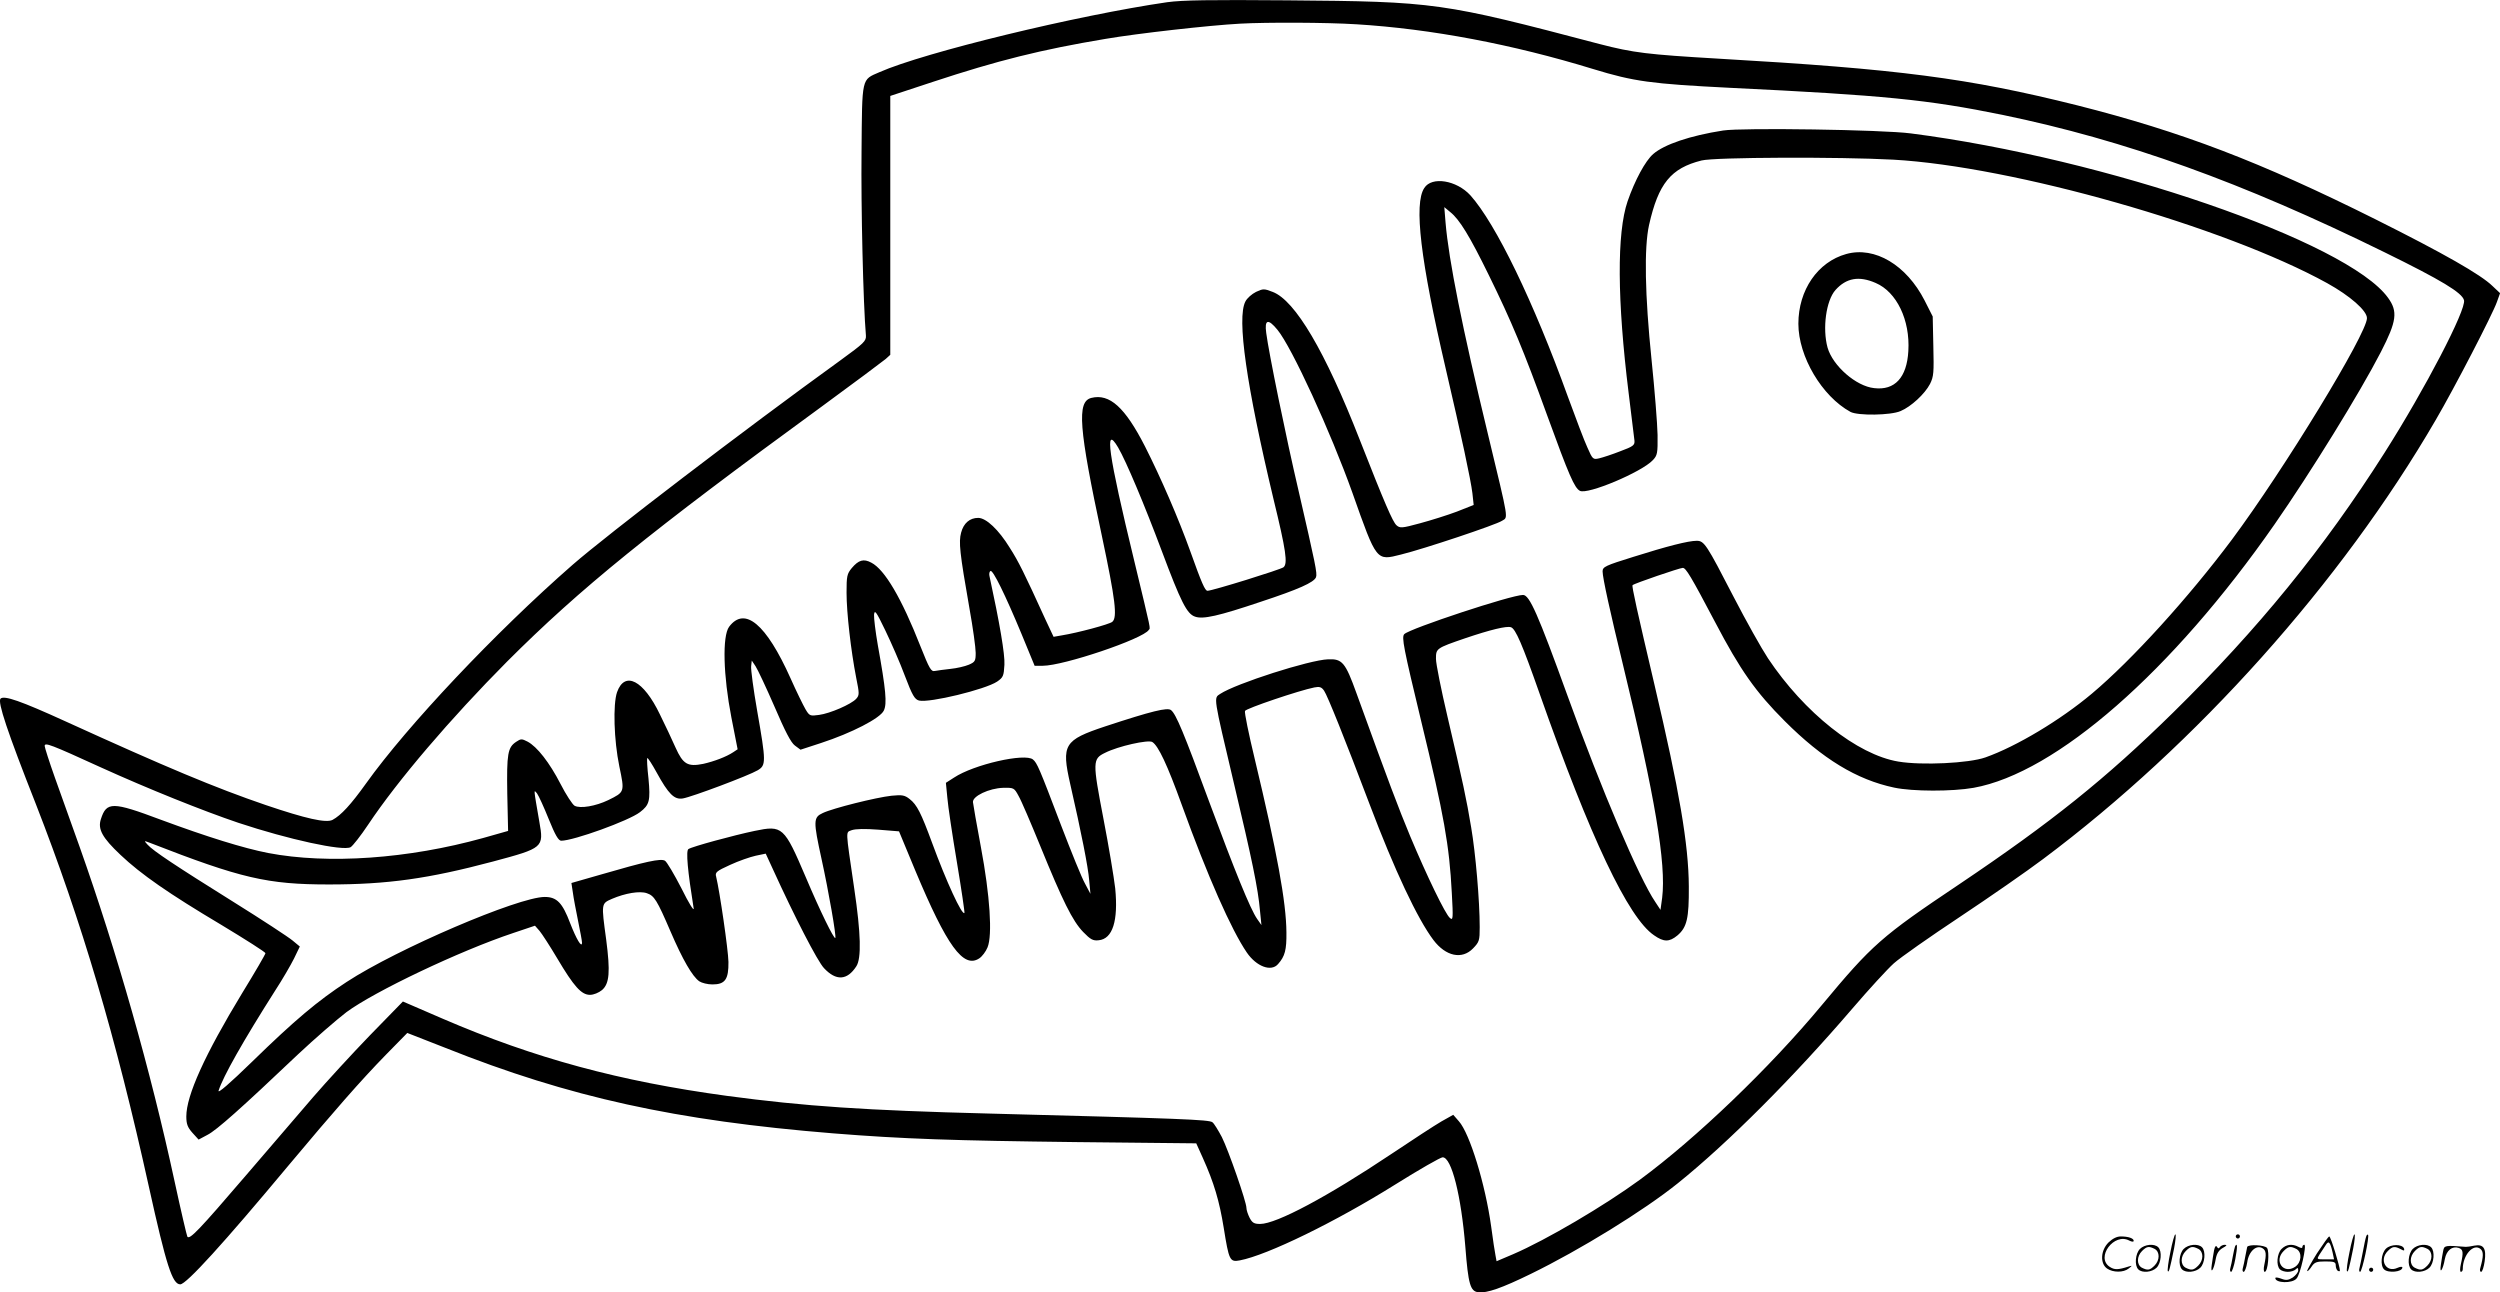 <svg version="1.0" xmlns="http://www.w3.org/2000/svg"
  viewBox="0 0 1200.325 620.534"
 preserveAspectRatio="xMidYMid meet">
<g transform="translate(-0.549,620.653) scale(0.1,-0.1)"
fill="#000000" stroke="none">
<path d="M5610 6196 c-433 -63 -1167 -241 -1382 -336 -87 -38 -83 -20 -86
-384 -3 -259 8 -731 21 -880 2 -27 -9 -37 -123 -120 -465 -336 -1120 -837
-1285 -981 -372 -325 -794 -773 -992 -1050 -73 -102 -120 -153 -161 -175 -31
-16 -128 6 -320 71 -243 83 -477 181 -962 402 -215 98 -295 126 -312 109 -15
-15 32 -157 170 -507 220 -564 383 -1115 542 -1835 84 -380 113 -470 151 -470
29 0 209 198 519 570 221 264 349 410 467 531 l104 106 184 -72 c594 -237
1106 -349 1860 -410 337 -27 578 -35 1167 -42 l577 -6 32 -71 c53 -118 79
-205 100 -335 25 -156 29 -165 77 -156 132 25 460 185 746 364 115 72 218 131
228 131 43 0 89 -184 109 -430 14 -181 24 -214 63 -218 40 -5 112 20 251 88
236 115 543 304 707 436 241 194 554 508 838 839 78 91 167 188 198 216 31 28
174 128 317 223 143 95 323 220 400 278 737 551 1432 1328 1885 2108 89 152
274 509 294 567 l15 42 -36 34 c-56 55 -235 157 -563 321 -553 276 -930 420
-1432 547 -524 131 -855 174 -1723 224 -340 20 -407 28 -569 70 -760 200 -786
204 -1501 210 -371 3 -502 1 -575 -9z m907 -106 c360 -22 750 -96 1138 -215
196 -60 277 -71 655 -90 744 -36 952 -57 1310 -130 590 -122 1150 -323 1835
-660 273 -134 372 -194 381 -230 11 -45 -185 -423 -382 -733 -291 -458 -605
-844 -1015 -1247 -324 -318 -582 -525 -1028 -825 -373 -250 -416 -288 -659
-580 -250 -301 -603 -639 -872 -837 -172 -126 -451 -290 -609 -358 l-80 -34
-5 27 c-3 15 -13 78 -21 140 -28 203 -103 447 -155 505 l-27 31 -57 -32 c-31
-18 -140 -89 -243 -158 -302 -202 -549 -334 -627 -334 -29 0 -38 5 -51 30 -8
16 -15 37 -15 47 0 29 -86 276 -118 340 -17 32 -37 65 -45 71 -15 13 -151 18
-1072 42 -592 15 -888 35 -1260 85 -514 70 -922 180 -1363 370 l-192 83 -158
-162 c-86 -89 -209 -223 -273 -297 -63 -74 -208 -242 -321 -374 -228 -266
-272 -312 -283 -296 -3 6 -31 125 -61 264 -115 533 -278 1105 -456 1607 -38
107 -92 257 -119 333 -27 76 -49 145 -49 152 0 18 27 8 270 -103 227 -103 491
-209 660 -266 241 -80 502 -137 539 -117 10 6 48 54 84 108 142 213 396 510
667 783 351 351 685 622 1510 1224 157 115 295 218 308 229 l22 20 0 622 0
621 203 67 c312 103 520 155 831 207 152 26 497 65 646 73 127 7 416 6 557 -3z
M8279 5580 c-160 -25 -283 -67 -336 -113 -38 -33 -88 -126 -123 -227 -52 -152
-50 -476 5 -920 14 -113 26 -216 28 -229 2 -22 -6 -28 -68 -51 -38 -15 -84
-30 -101 -34 -30 -7 -32 -5 -57 52 -15 32 -56 141 -93 242 -166 460 -347 833
-469 969 -66 72 -185 92 -221 35 -51 -76 -18 -349 102 -864 77 -331 121 -536
129 -602 l6 -56 -81 -32 c-45 -17 -125 -42 -177 -56 -88 -24 -96 -24 -113 -9
-18 17 -56 104 -176 410 -166 425 -310 669 -418 710 -41 16 -46 16 -80 0 -20
-10 -43 -30 -51 -46 -42 -80 5 -404 135 -949 60 -246 69 -310 48 -327 -13 -11
-342 -113 -365 -113 -12 0 -28 37 -82 188 -57 159 -142 355 -218 505 -96 188
-170 255 -258 233 -70 -18 -60 -143 51 -663 65 -307 75 -391 50 -412 -14 -12
-167 -53 -242 -65 l-40 -7 -39 83 c-103 226 -129 278 -171 344 -54 88 -114
144 -152 144 -40 0 -70 -25 -82 -71 -12 -45 -7 -95 40 -363 17 -94 30 -190 30
-214 0 -39 -3 -44 -33 -57 -19 -8 -58 -17 -88 -20 -30 -3 -63 -8 -75 -10 -18
-4 -26 10 -69 118 -91 232 -172 369 -236 402 -37 20 -61 13 -94 -26 -23 -28
-25 -39 -25 -118 0 -97 21 -278 46 -407 16 -79 16 -85 0 -103 -24 -26 -125
-70 -178 -77 -43 -6 -46 -5 -65 27 -11 19 -44 86 -72 149 -117 261 -220 347
-295 247 -33 -45 -28 -234 11 -435 l30 -153 -21 -14 c-33 -22 -91 -44 -144
-56 -75 -15 -97 -2 -133 78 -17 38 -50 109 -75 159 -79 165 -169 211 -206 107
-20 -59 -15 -230 11 -356 26 -124 26 -123 -53 -162 -60 -29 -135 -42 -162 -27
-10 6 -41 53 -67 104 -53 103 -113 180 -159 204 -27 14 -32 14 -54 -1 -41 -27
-46 -57 -43 -249 l4 -179 -120 -34 c-359 -100 -745 -127 -1032 -72 -118 23
-292 77 -516 160 -232 87 -260 87 -287 3 -16 -48 6 -89 94 -172 98 -93 232
-186 484 -336 116 -70 212 -131 212 -136 0 -5 -50 -91 -112 -192 -179 -295
-268 -491 -268 -592 0 -36 6 -52 29 -78 l30 -33 43 23 c43 22 158 124 434 386
81 76 186 167 233 203 134 99 543 294 801 380 l104 35 22 -25 c11 -13 50 -73
85 -132 80 -135 116 -175 157 -175 18 0 42 10 58 23 36 31 40 88 20 242 -24
176 -24 173 28 196 63 27 133 39 167 27 36 -12 49 -33 114 -184 58 -135 105
-216 138 -239 12 -8 40 -15 63 -15 61 0 78 24 77 108 -1 58 -42 339 -59 409
-6 21 1 27 67 57 41 19 96 38 123 44 l48 10 35 -76 c102 -224 214 -442 245
-474 58 -62 111 -59 155 9 25 38 22 157 -10 373 -43 295 -42 268 -11 281 19 6
62 7 127 2 l99 -8 78 -188 c152 -363 231 -472 307 -422 14 9 32 33 40 53 24
58 12 248 -32 482 -20 107 -37 204 -38 215 -3 29 78 67 145 69 51 1 53 0 74
-39 13 -22 59 -130 104 -240 108 -265 155 -360 206 -413 35 -36 47 -43 74 -40
68 6 95 94 80 249 -6 52 -31 203 -57 337 -52 271 -52 285 8 314 63 32 207 64
227 52 29 -18 72 -109 142 -303 124 -343 238 -600 312 -708 46 -67 117 -94
150 -55 33 37 41 68 40 152 -1 145 -45 385 -152 832 -29 120 -50 223 -47 231
4 12 262 99 333 113 25 5 35 2 47 -16 16 -23 100 -232 218 -544 120 -317 230
-551 307 -653 59 -78 137 -95 190 -40 30 31 32 38 32 102 0 128 -20 356 -41
479 -23 138 -38 209 -114 533 -30 128 -55 252 -55 276 0 50 0 51 140 99 121
41 199 60 220 53 22 -7 54 -81 138 -320 243 -691 425 -1075 549 -1159 47 -33
73 -33 112 -1 46 39 56 82 55 235 -1 203 -46 463 -164 965 -84 358 -111 478
-106 482 7 8 227 83 241 83 15 0 39 -40 155 -260 121 -231 195 -336 335 -476
181 -181 345 -281 525 -319 89 -19 279 -19 381 -1 396 71 954 559 1446 1266
173 249 408 629 510 827 76 148 82 194 34 260 -194 269 -1356 669 -2291 789
-135 18 -812 28 -901 14z m816 -140 c575 -32 1591 -321 2084 -593 110 -61 191
-132 191 -168 0 -74 -398 -727 -649 -1064 -208 -278 -480 -578 -672 -739 -150
-126 -361 -253 -511 -306 -79 -28 -305 -39 -418 -20 -198 33 -452 235 -626
496 -31 47 -105 179 -165 295 -130 252 -141 269 -177 269 -41 0 -142 -26 -304
-77 -135 -42 -148 -48 -148 -70 0 -30 36 -194 99 -453 152 -625 207 -951 187
-1114 l-8 -58 -25 38 c-76 111 -258 537 -421 989 -143 395 -183 485 -214 485
-56 0 -543 -161 -570 -188 -14 -14 -4 -65 82 -422 109 -450 134 -591 146 -820
7 -125 6 -134 -9 -121 -22 18 -110 200 -191 393 -58 140 -99 248 -258 687 -53
147 -68 165 -136 162 -89 -3 -442 -116 -518 -166 -32 -21 -34 -6 66 -430 86
-362 116 -505 125 -611 l7 -69 -21 30 c-32 46 -107 230 -231 565 -121 329
-158 418 -182 437 -17 14 -91 -4 -316 -78 -198 -66 -211 -87 -168 -277 53
-232 86 -398 91 -462 l6 -65 -26 49 c-15 26 -66 152 -115 280 -106 279 -115
299 -135 316 -38 32 -284 -24 -379 -87 l-39 -25 7 -72 c3 -39 24 -179 46 -310
22 -132 38 -241 36 -243 -12 -12 -87 151 -155 336 -53 144 -73 184 -108 211
-24 19 -36 21 -87 16 -74 -8 -282 -60 -330 -83 -46 -21 -46 -38 -6 -221 34
-155 72 -373 66 -379 -6 -7 -73 129 -141 290 -105 246 -112 252 -247 224 -100
-21 -299 -75 -317 -87 -13 -7 -4 -105 25 -285 2 -16 -24 26 -58 95 -35 68 -71
129 -80 134 -20 12 -93 -4 -306 -66 l-143 -41 7 -46 c3 -25 15 -86 25 -136 10
-49 19 -96 19 -105 -1 -27 -27 17 -57 94 -37 98 -64 126 -122 126 -126 0 -708
-249 -951 -408 -138 -90 -249 -183 -454 -383 -110 -107 -166 -155 -161 -139
21 67 117 237 272 481 34 52 74 121 90 153 l28 58 -35 29 c-19 16 -147 100
-285 186 -277 173 -384 244 -411 274 -18 20 -18 20 11 9 439 -171 564 -200
860 -200 282 0 479 28 787 110 243 65 245 67 223 191 -28 163 -28 156 -11 136
8 -11 33 -66 56 -123 31 -77 47 -104 60 -104 59 0 325 96 378 137 46 35 51 55
41 162 -6 51 -8 95 -6 98 3 2 23 -29 45 -69 57 -104 85 -132 126 -125 43 7
317 110 359 135 41 24 41 40 -2 285 -18 103 -31 200 -29 215 l3 27 18 -27 c10
-15 51 -102 91 -194 51 -119 79 -173 98 -187 l27 -20 98 32 c147 48 285 119
302 156 16 33 10 99 -29 315 -11 63 -19 129 -18 145 3 26 10 16 54 -75 28 -58
71 -156 94 -218 36 -95 47 -113 68 -119 50 -12 318 53 375 91 29 20 32 27 35
81 3 49 -23 201 -72 427 -2 10 0 20 5 23 11 8 71 -114 149 -302 l63 -153 39 0
c100 0 482 129 509 172 8 12 15 -20 -70 333 -125 516 -145 658 -77 543 39 -67
126 -274 210 -498 91 -243 120 -301 159 -314 38 -14 113 3 315 71 182 60 256
93 266 118 7 18 -3 64 -83 412 -62 265 -144 667 -156 761 -9 65 9 70 54 15 69
-84 255 -489 360 -783 117 -331 114 -326 233 -296 110 27 457 143 485 162 30
19 35 -10 -67 414 -124 513 -189 839 -204 1018 l-6 74 29 -24 c44 -35 93 -115
185 -303 109 -222 167 -361 280 -673 105 -289 131 -348 157 -362 36 -20 297
90 350 147 22 23 24 33 23 121 -1 54 -14 216 -29 362 -32 311 -36 537 -12 646
45 200 105 273 252 310 63 16 662 18 920 4z M8870 4987 c-137 -38 -230 -173
-230 -335 0 -157 113 -348 250 -423 35 -19 194 -17 241 4 50 21 116 82 141
130 18 36 19 55 16 182 l-3 142 -39 77 c-87 170 -239 261 -376 223z m141 -139
c101 -43 166 -178 157 -327 -7 -127 -65 -190 -164 -178 -87 9 -199 107 -224
195 -25 92 -7 225 38 276 52 58 113 69 193 34z M10426 194 c-10 -47 -15 -88
-12 -91 5 -6 9 7 30 110 7 37 10 67 6 67 -4 0 -15 -39 -24 -86z M10740 270 c0
-5 5 -10 10 -10 6 0 10 5 10 10 0 6 -4 10 -10 10 -5 0 -10 -4 -10 -10z M11286
194 c-10 -47 -15 -88 -12 -91 5 -6 9 7 30 110 7 37 10 67 6 67 -4 0 -15 -39
-24 -86z M11366 269 c-3 -8 -10 -41 -16 -74 -6 -33 -14 -68 -16 -77 -3 -10 -1
-18 3 -18 10 0 46 171 38 178 -2 3 -7 -1 -9 -9z M10129 241 c-38 -38 -41 -101
-7 -125 29 -20 79 -20 104 0 18 14 18 15 1 10 -53 -17 -69 -17 -92 -2 -69 45
21 166 94 126 12 -6 21 -7 21 -1 0 12 -25 21 -62 21 -19 0 -39 -10 -59 -29z
M11130 189 c-28 -45 -49 -83 -47 -85 2 -3 12 7 21 21 14 21 24 25 66 25 43 0
50 -3 50 -19 0 -11 5 -23 10 -26 6 -3 10 -3 10 1 0 20 -44 164 -51 164 -4 0
-30 -37 -59 -81z m75 4 l7 -33 -42 0 c-42 0 -42 0 -28 23 8 12 21 32 29 44 15
25 22 18 34 -34z M10280 210 c-22 -22 -27 -79 -8 -98 19 -19 66 -14 88 8 22
22 27 79 8 98 -19 19 -66 14 -88 -8z m71 0 c25 -14 25 -54 -1 -80 -23 -23 -33
-24 -61 -10 -25 14 -25 54 1 80 23 23 33 24 61 10z M10490 210 c-22 -22 -27
-79 -8 -98 19 -19 66 -14 88 8 22 22 27 79 8 98 -19 19 -66 14 -88 -8z m71 0
c25 -14 25 -54 -1 -80 -23 -23 -33 -24 -61 -10 -25 14 -25 54 1 80 23 23 33
24 61 10z M10636 204 c-3 -16 -8 -47 -11 -69 -8 -51 10 -26 19 27 5 27 15 42
34 53 18 10 22 14 10 15 -9 0 -20 -5 -24 -11 -5 -8 -9 -8 -14 1 -5 8 -10 3
-14 -16z M10737 223 c-2 -4 -7 -26 -11 -48 -4 -22 -9 -48 -12 -57 -3 -10 -1
-18 4 -18 4 0 14 28 20 62 11 58 10 81 -1 61z M10795 220 c-1 -3 -5 -23 -9
-45 -4 -22 -9 -48 -12 -57 -3 -10 -1 -18 4 -18 5 0 13 20 17 45 7 53 44 87 74
68 17 -11 19 -28 8 -80 -4 -18 -3 -33 2 -33 16 0 24 99 11 115 -12 14 -87 18
-95 5z M10960 210 c-22 -22 -27 -79 -8 -98 7 -7 24 -12 38 -12 14 0 31 5 38
12 9 9 12 8 12 -5 0 -9 -12 -24 -26 -34 -21 -13 -32 -15 -55 -6 -16 6 -29 8
-29 3 0 -24 81 -27 102 -2 18 19 50 162 37 162 -5 0 -9 -5 -9 -10 0 -7 -6 -7
-19 0 -30 16 -59 12 -81 -10z m71 0 c29 -16 25 -65 -6 -86 -56 -37 -103 28
-55 76 23 23 33 24 61 10z M11461 211 c-23 -23 -28 -80 -9 -99 19 -19 88 -13
88 9 0 5 -11 4 -24 -2 -54 -25 -89 38 -46 81 23 23 33 24 62 9 16 -9 19 -8 16
3 -8 22 -64 22 -87 -1z M11590 210 c-22 -22 -27 -79 -8 -98 19 -19 66 -14 88
8 22 22 27 79 8 98 -19 19 -66 14 -88 -8z m71 0 c25 -14 25 -54 -1 -80 -23
-23 -33 -24 -61 -10 -25 14 -25 54 1 80 23 23 33 24 61 10z M11736 201 c-3
-14 -8 -44 -11 -66 -8 -51 10 -26 19 27 8 41 35 63 66 53 22 -7 24 -21 11 -77
-5 -22 -5 -38 0 -38 5 0 9 6 9 13 0 68 51 125 85 97 15 -13 15 -35 -1 -92 -3
-10 -1 -18 4 -18 6 0 13 23 17 50 9 63 -5 84 -49 76 -17 -4 -35 -6 -41 -6
-101 8 -104 7 -109 -19z M11380 110 c0 -5 5 -10 10 -10 6 0 10 5 10 10 0 6 -4
10 -10 10 -5 0 -10 -4 -10 -10z"/>
</g>
</svg>
